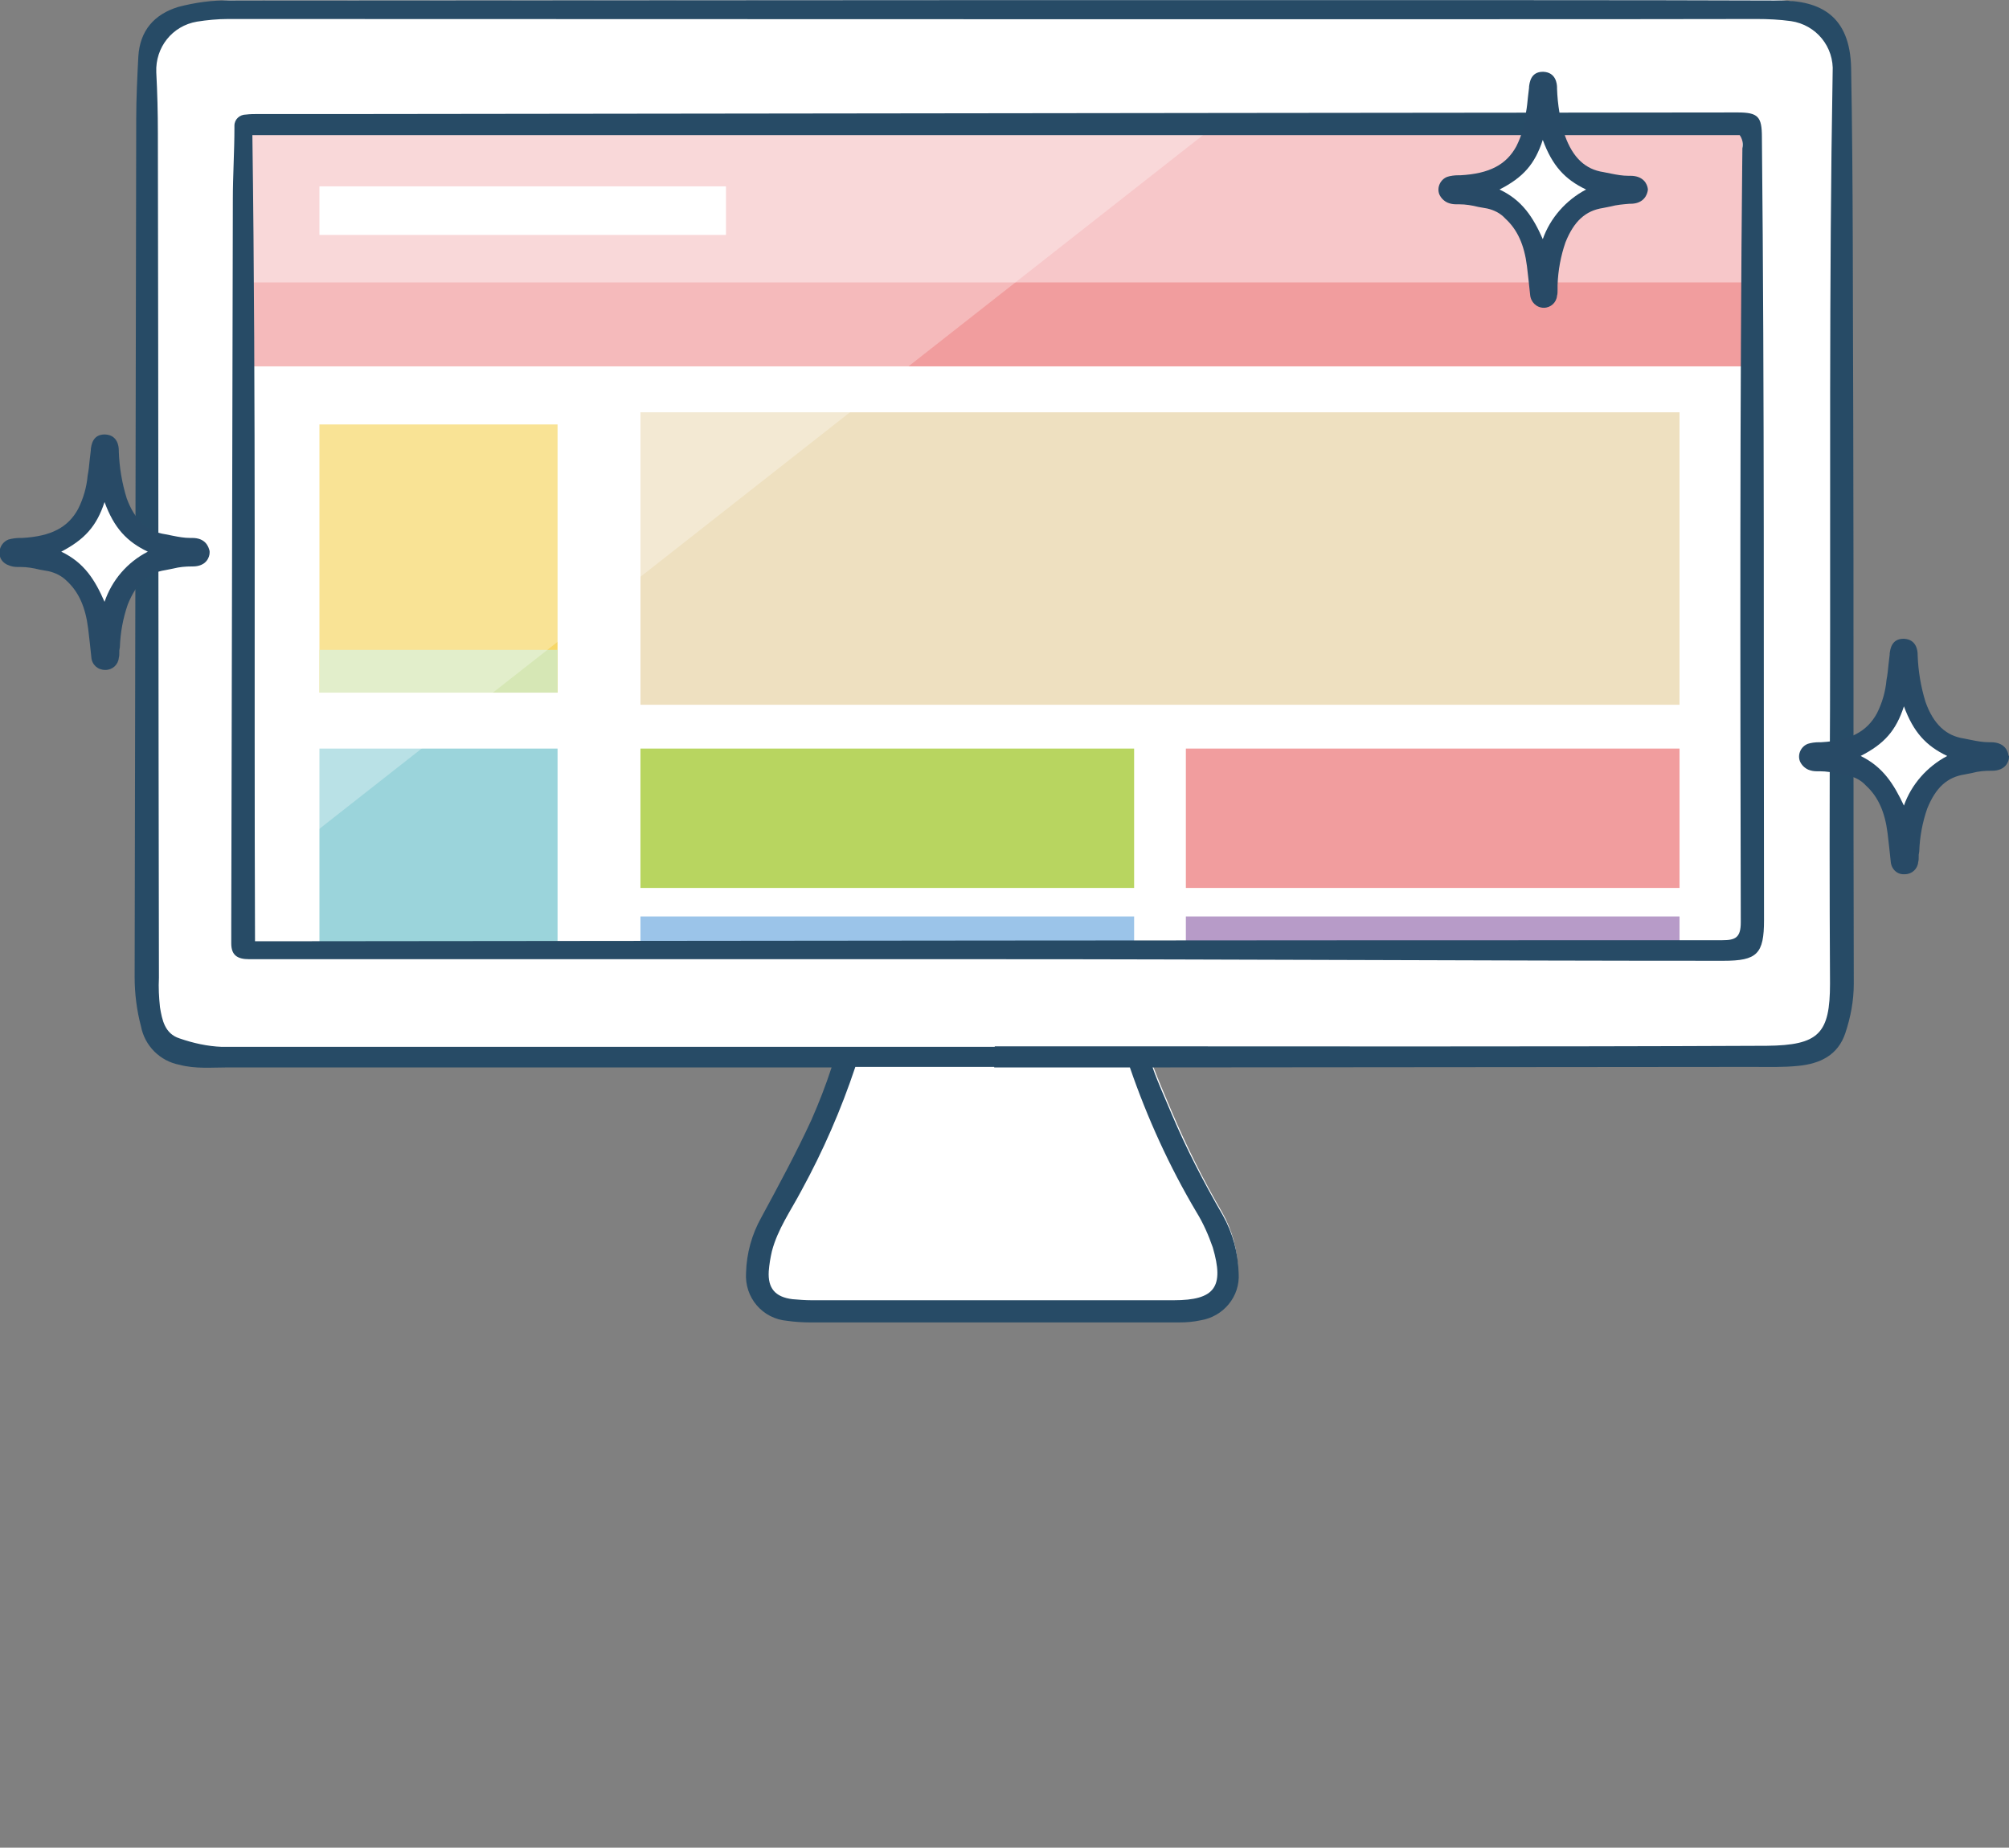<?xml version="1.0" encoding="UTF-8"?> <svg xmlns="http://www.w3.org/2000/svg" xmlns:xlink="http://www.w3.org/1999/xlink" id="レイヤー_1" x="0px" y="0px" viewBox="0 0 380.5 350" style="enable-background:new 0 0 380.5 350;" xml:space="preserve"><rect x="0" y="0" width="380.5" height="350" fill="#808080" stroke="none"/><style type="text/css"> .st0{fill:#FFFFFF;} .st1{fill:#F7C7C9;} .st2{fill:#F19D9E;} .st3{fill:#EEE0C0;} .st4{fill:#F6D768;} .st5{fill:#D6E7B5;} .st6{fill:#9BD4DB;} .st7{fill:#B8D560;} .st8{fill:#9BC4E9;} .st9{fill:#B79BC8;} .st10{opacity:0.3;fill:#FFFFFF;enable-background:new ;} .st11{fill:#274B66;} .st12{fill:#284A66;}</style><g id="レイヤー_2_00000010994677041501285040000017710543720943104387_"> <g id="レイヤー_1-2"> <g> <path class="st0" d="M44.9,0.1c-3.2-0.1-6.4,0.3-9.5,1.2c-4.5,1.4-7.2,4.5-7.5,9.4c-0.2,3.9-0.4,7.9-0.4,11.8 c-0.1,54.1-0.2,108.2-0.3,162.3c0,3.1,0.4,6.3,1.1,9.3c0.7,3.7,3.6,6.5,7.3,7.2c3,0.8,6,0.5,9,0.5h113.3 c-1.1,3.4-2.3,6.7-3.8,9.9c-2.9,6.3-6.1,12.4-9.4,18.4c-1.8,3.2-2.7,6.8-2.8,10.5c-0.1,4.9,2.9,8.4,7.7,9.1 c1.4,0.2,2.9,0.3,4.3,0.3c11.3,0,22.7,0,34.1,0h17.6c5.9,0,11.7,0,17.6,0c1.4,0,2.7-0.1,4.1-0.4c4.3-0.7,7.4-4.5,7.2-8.9 c-0.1-3.9-1.1-7.6-3-11c-3.6-6.2-6.8-12.6-9.6-19.2c-1.2-2.9-2.5-5.8-3.6-8.8l112.6-0.1c2.8,0,5.7,0,8.5-0.2c4-0.4,7.5-2,8.8-6.2 c1-3,1.6-6.1,1.6-9.2c-0.1-35.8,0-71.6-0.1-107.4c-0.1-21.9,0-43.9-0.4-65.8c-0.2-9.8-5.7-12.7-13.4-12.8 C299.5-0.1,50.7,0.1,44.9,0.1z"></path> <g> <g> <rect x="47" y="22.1" class="st1" width="283" height="39.4"></rect> <rect x="47" y="53.5" class="st2" width="283" height="15.9"></rect> <rect x="121.3" y="78.1" class="st3" width="196.8" height="55.4"></rect> <rect x="60.5" y="80.4" class="st4" width="45.1" height="50.8"></rect> <rect x="60.5" y="123.1" class="st5" width="45.1" height="8.1"></rect> <rect x="60.5" y="141.8" class="st6" width="45.1" height="38.5"></rect> <rect x="121.3" y="141.8" class="st7" width="93.5" height="26.4"></rect> <rect x="224.6" y="141.8" class="st2" width="93.5" height="26.4"></rect> <rect x="121.3" y="173.6" class="st8" width="93.5" height="6.7"></rect> <rect x="224.6" y="173.6" class="st9" width="93.5" height="6.7"></rect> <rect x="60.5" y="35.3" class="st0" width="77" height="9.2"></rect> <polygon class="st10" points="47,167.6 232.3,22.1 47,22.1 "></polygon> </g> <path class="st11" d="M333.7,26c0-3.9-0.7-4.7-4.6-4.7l-96.8,0.1L68.5,21.6l-19.5,0c-0.8,0-1.6,0-2.4,0.1 c-1.2,0-2.2,0.9-2.2,2.1c0,0.1,0,0.3,0,0.4c0,4.5-0.3,9.1-0.3,13.6c-0.1,45.9-0.2,91.8-0.3,137.7c0,1.1,0,2.2,0,3.2 c0,2.2,1.1,3,3.4,3c46.8,0,93.7,0,140.5,0l0,0c46.2,0,92.5,0.3,138.7,0.3c6.4,0,7.7-1.3,7.7-7.7C334,124.9,334.2,75.5,333.7,26z M330,28.1c-0.5,48.9-0.4,97.7-0.3,146.6c0,2.9-1,3.4-3.5,3.4c-91.6,0-183.3,0.1-274.9,0.2h-3c-0.2-51.1,0.2-101.8-0.5-152.7 h281.7C330,26.3,330.2,27.2,330,28.1L330,28.1z"></path> <path class="st11" d="M332.7,3.6c2.2,0,4.3,0.1,6.5,0.4c4.8,0.7,8.2,4.9,7.9,9.7c-0.7,40.2-0.4,80.4-0.5,120.6 c-0.1,17.3-0.1,34.7,0,52c0,9.5-2.1,11.7-12,11.8c-44.1,0.2-88.2,0.1-132.3,0.1c-4.6,0-9.3,0-13.9,0v0.1c-48.8,0-97.6,0-146.4,0 c-2.7-0.1-5.4-0.7-8-1.6c-2.8-0.9-3.3-3.5-3.7-5.9c-0.2-1.9-0.3-3.7-0.2-5.6C30,131.8,30,78.5,29.9,25.2c0-3.8-0.1-7.7-0.3-11.5 c-0.2-4.7,3-8.8,7.7-9.6c1.9-0.3,3.9-0.5,5.9-0.5C49.1,3.6,297.5,3.7,332.7,3.6z M43.4,0.1c-3.2-0.1-6.5,0.4-9.6,1.2 c-4.6,1.4-7.3,4.5-7.6,9.4c-0.2,3.9-0.4,7.9-0.4,11.8c-0.1,54.2-0.2,108.4-0.3,162.6c0,3.1,0.4,6.3,1.2,9.3 c0.7,3.7,3.6,6.6,7.3,7.3c3,0.8,6.1,0.5,9.1,0.5c38.1,0,76.3,0,114.4,0c-1.1,3.4-2.4,6.7-3.8,9.9c-2.9,6.3-6.2,12.4-9.5,18.5 c-1.8,3.2-2.8,6.8-2.9,10.5c-0.3,4.7,3.1,8.7,7.8,9.1c1.4,0.2,2.9,0.3,4.4,0.3c11.5,0,23,0,34.4,0h17.7c5.9,0,11.8,0,17.7,0 c1.4,0,2.7-0.1,4.1-0.4c4.3-0.7,7.5-4.5,7.2-8.9c-0.1-3.9-1.1-7.6-3-11c-3.6-6.2-6.9-12.6-9.7-19.2c-1.2-2.9-2.6-5.9-3.6-8.8 l113.7-0.1c2.9,0,5.7,0.1,8.6-0.2c4.1-0.4,7.5-2,8.9-6.2c1-3,1.6-6.1,1.6-9.3c-0.1-35.9,0-71.7-0.1-107.6 c-0.1-22,0-43.9-0.4-65.9c-0.2-9.9-5.8-12.8-13.5-12.8C300.5-0.1,49.1,0.1,43.4,0.1z M226.6,229.6c1.3,2.1,2.3,4.4,3.1,6.7 c2.2,7.5,0.4,10-7.4,10h-68.6c-1.2,0-2.4-0.1-3.6-0.2c-3.3-0.4-4.7-2.1-4.5-5.3c0.1-1.3,0.3-2.5,0.6-3.8 c1.1-4.2,3.6-7.7,5.6-11.5c4.1-7.5,7.5-15.3,10.2-23.4h26.3v0.1H214C217.3,211.8,221.5,221,226.6,229.6z"></path> <g> <path class="st12" d="M39.7,104.4c-0.2-0.9-0.8-2.5-3.3-2.5H36c-1.1,0-2.2-0.2-3.2-0.4c-0.5-0.1-1-0.2-1.5-0.3 c-3.4-0.5-5.8-2.7-7.3-6.8c-0.9-2.9-1.4-5.9-1.5-8.9v-0.2c0-0.7-0.2-2.9-2.6-3h-0.1c-2.3,0-2.5,2.1-2.6,2.8v0.2L17,87 c-0.1,1-0.2,2.1-0.4,3.1c-0.2,2.2-0.8,4.3-1.8,6.3c-1.9,3.5-5.1,5.2-10.6,5.5H3.8c-0.7,0-1.5,0.1-2.2,0.3 c-1,0.4-1.6,1.3-1.7,2.3c-0.1,1.2,0.6,2.2,1.8,2.6c0.5,0.2,1,0.3,1.6,0.3h0.6c1.2,0,2.4,0.2,3.6,0.5c0.6,0.1,1.1,0.2,1.7,0.3 c1.3,0.3,2.5,0.9,3.4,1.8c2.3,2.1,3.6,5,4.1,9.1c0.1,0.9,0.2,1.7,0.3,2.6s0.2,1.9,0.3,2.8c0.1,1.4,1.2,2.4,2.6,2.4h0.1 c1.3,0,2.4-1,2.5-2.3c0.1-0.3,0.1-0.7,0.1-1.1c0-0.1,0-0.2,0-0.3l0.1-0.6c0.1-2.8,0.6-5.5,1.5-8.1c1.6-4,3.8-6,7.1-6.5 c0.5-0.1,1-0.2,1.5-0.3c1.2-0.3,2.3-0.4,3.5-0.4h0.2c2.6,0,3.2-1.8,3.2-2.6v-0.2L39.7,104.4z"></path> <path class="st0" d="M11.6,104.5c4.4-2.3,6.7-4.8,8.2-9.4c1.8,4.9,4.2,7.5,8.2,9.4c-3.9,2-6.8,5.4-8.2,9.5 C18,109.9,16,106.6,11.6,104.5z"></path> </g> <g> <path class="st12" d="M380.4,143.1c-0.1-0.9-0.8-2.5-3.3-2.5h-0.4c-1.1,0-2.2-0.2-3.2-0.4l-1.5-0.3c-3.4-0.5-5.8-2.7-7.3-6.9 c-0.9-2.9-1.4-5.9-1.5-8.9V124c0-0.7-0.2-2.9-2.6-3h-0.1c-2.3,0-2.5,2.1-2.6,2.8v0.2c-0.1,0.6-0.1,1.1-0.2,1.7 c-0.1,1-0.2,2.1-0.4,3.1c-0.2,2.2-0.8,4.3-1.8,6.3c-1.9,3.5-5.1,5.2-10.6,5.5h-0.4c-0.7,0-1.5,0.1-2.1,0.3 c-1.3,0.5-2,2-1.5,3.3c0.3,0.7,0.9,1.3,1.6,1.6c0.5,0.2,1,0.3,1.6,0.3h0.6c1.2,0,2.4,0.2,3.6,0.5c0.5,0.1,1.1,0.2,1.7,0.3 c1.3,0.3,2.5,0.9,3.4,1.9c2.3,2.1,3.6,5,4.1,9c0.1,0.9,0.2,1.7,0.3,2.6s0.2,1.9,0.3,2.8c0.1,1.4,1.2,2.5,2.6,2.4h0.1 c1.3,0,2.4-1,2.5-2.3c0.1-0.3,0.1-0.7,0.1-1.1c0-0.1,0-0.2,0-0.3l0.1-0.6c0.1-2.8,0.6-5.5,1.5-8.1c1.6-4,3.8-6,7.1-6.5 c0.5-0.1,1-0.2,1.5-0.3c1.1-0.3,2.3-0.4,3.5-0.4h0.2c2.6,0,3.2-1.8,3.2-2.6v-0.2L380.4,143.1z"></path> <path class="st0" d="M352.4,143.2c4.5-2.3,6.7-4.8,8.2-9.4c1.8,4.9,4.2,7.5,8.2,9.4c-3.8,2-6.8,5.4-8.2,9.4 C358.7,148.6,356.7,145.3,352.4,143.2z"></path> </g> <g> <path class="st12" d="M312.1,35.8c-0.1-0.9-0.8-2.5-3.3-2.5h-0.4c-1.1,0-2.2-0.2-3.2-0.4l-1.5-0.3c-3.4-0.5-5.8-2.7-7.3-6.9 c-0.9-2.9-1.4-5.9-1.5-8.9v-0.2c0-0.7-0.2-2.9-2.6-3h-0.1c-2.3,0-2.5,2.1-2.6,2.8v0.2c-0.1,0.6-0.1,1.1-0.2,1.7 c-0.1,1-0.2,2.1-0.4,3.1c-0.2,2.2-0.8,4.3-1.8,6.3c-1.9,3.5-5.1,5.2-10.6,5.5h-0.4c-0.7,0-1.5,0.1-2.1,0.3 c-1.3,0.5-2,2-1.5,3.3c0.3,0.7,0.9,1.3,1.6,1.6c0.5,0.2,1,0.3,1.6,0.3h0.6c1.2,0,2.4,0.2,3.6,0.5c0.5,0.1,1.1,0.2,1.7,0.3 c1.3,0.3,2.5,0.9,3.4,1.9c2.3,2.1,3.6,5,4.1,9c0.1,0.9,0.2,1.7,0.3,2.6s0.2,1.9,0.3,2.8c0.1,1.4,1.2,2.5,2.6,2.5h0 c1.3,0,2.4-1,2.5-2.3c0.1-0.3,0.1-0.7,0.1-1.1c0-0.1,0-0.2,0-0.3l0-0.6c0.1-2.8,0.6-5.5,1.5-8.1c1.6-4,3.8-6,7.1-6.5l1.5-0.3 c1.1-0.3,2.3-0.4,3.5-0.5h0.2c2.6,0,3.2-1.8,3.3-2.6v-0.2L312.1,35.8z"></path> <path class="st0" d="M284,35.9c4.5-2.3,6.7-4.8,8.2-9.4c1.8,4.9,4.2,7.5,8.2,9.4c-3.8,2-6.8,5.4-8.2,9.4 C290.4,41.2,288.3,37.9,284,35.9z"></path> </g> </g> </g> </g></g></svg> 